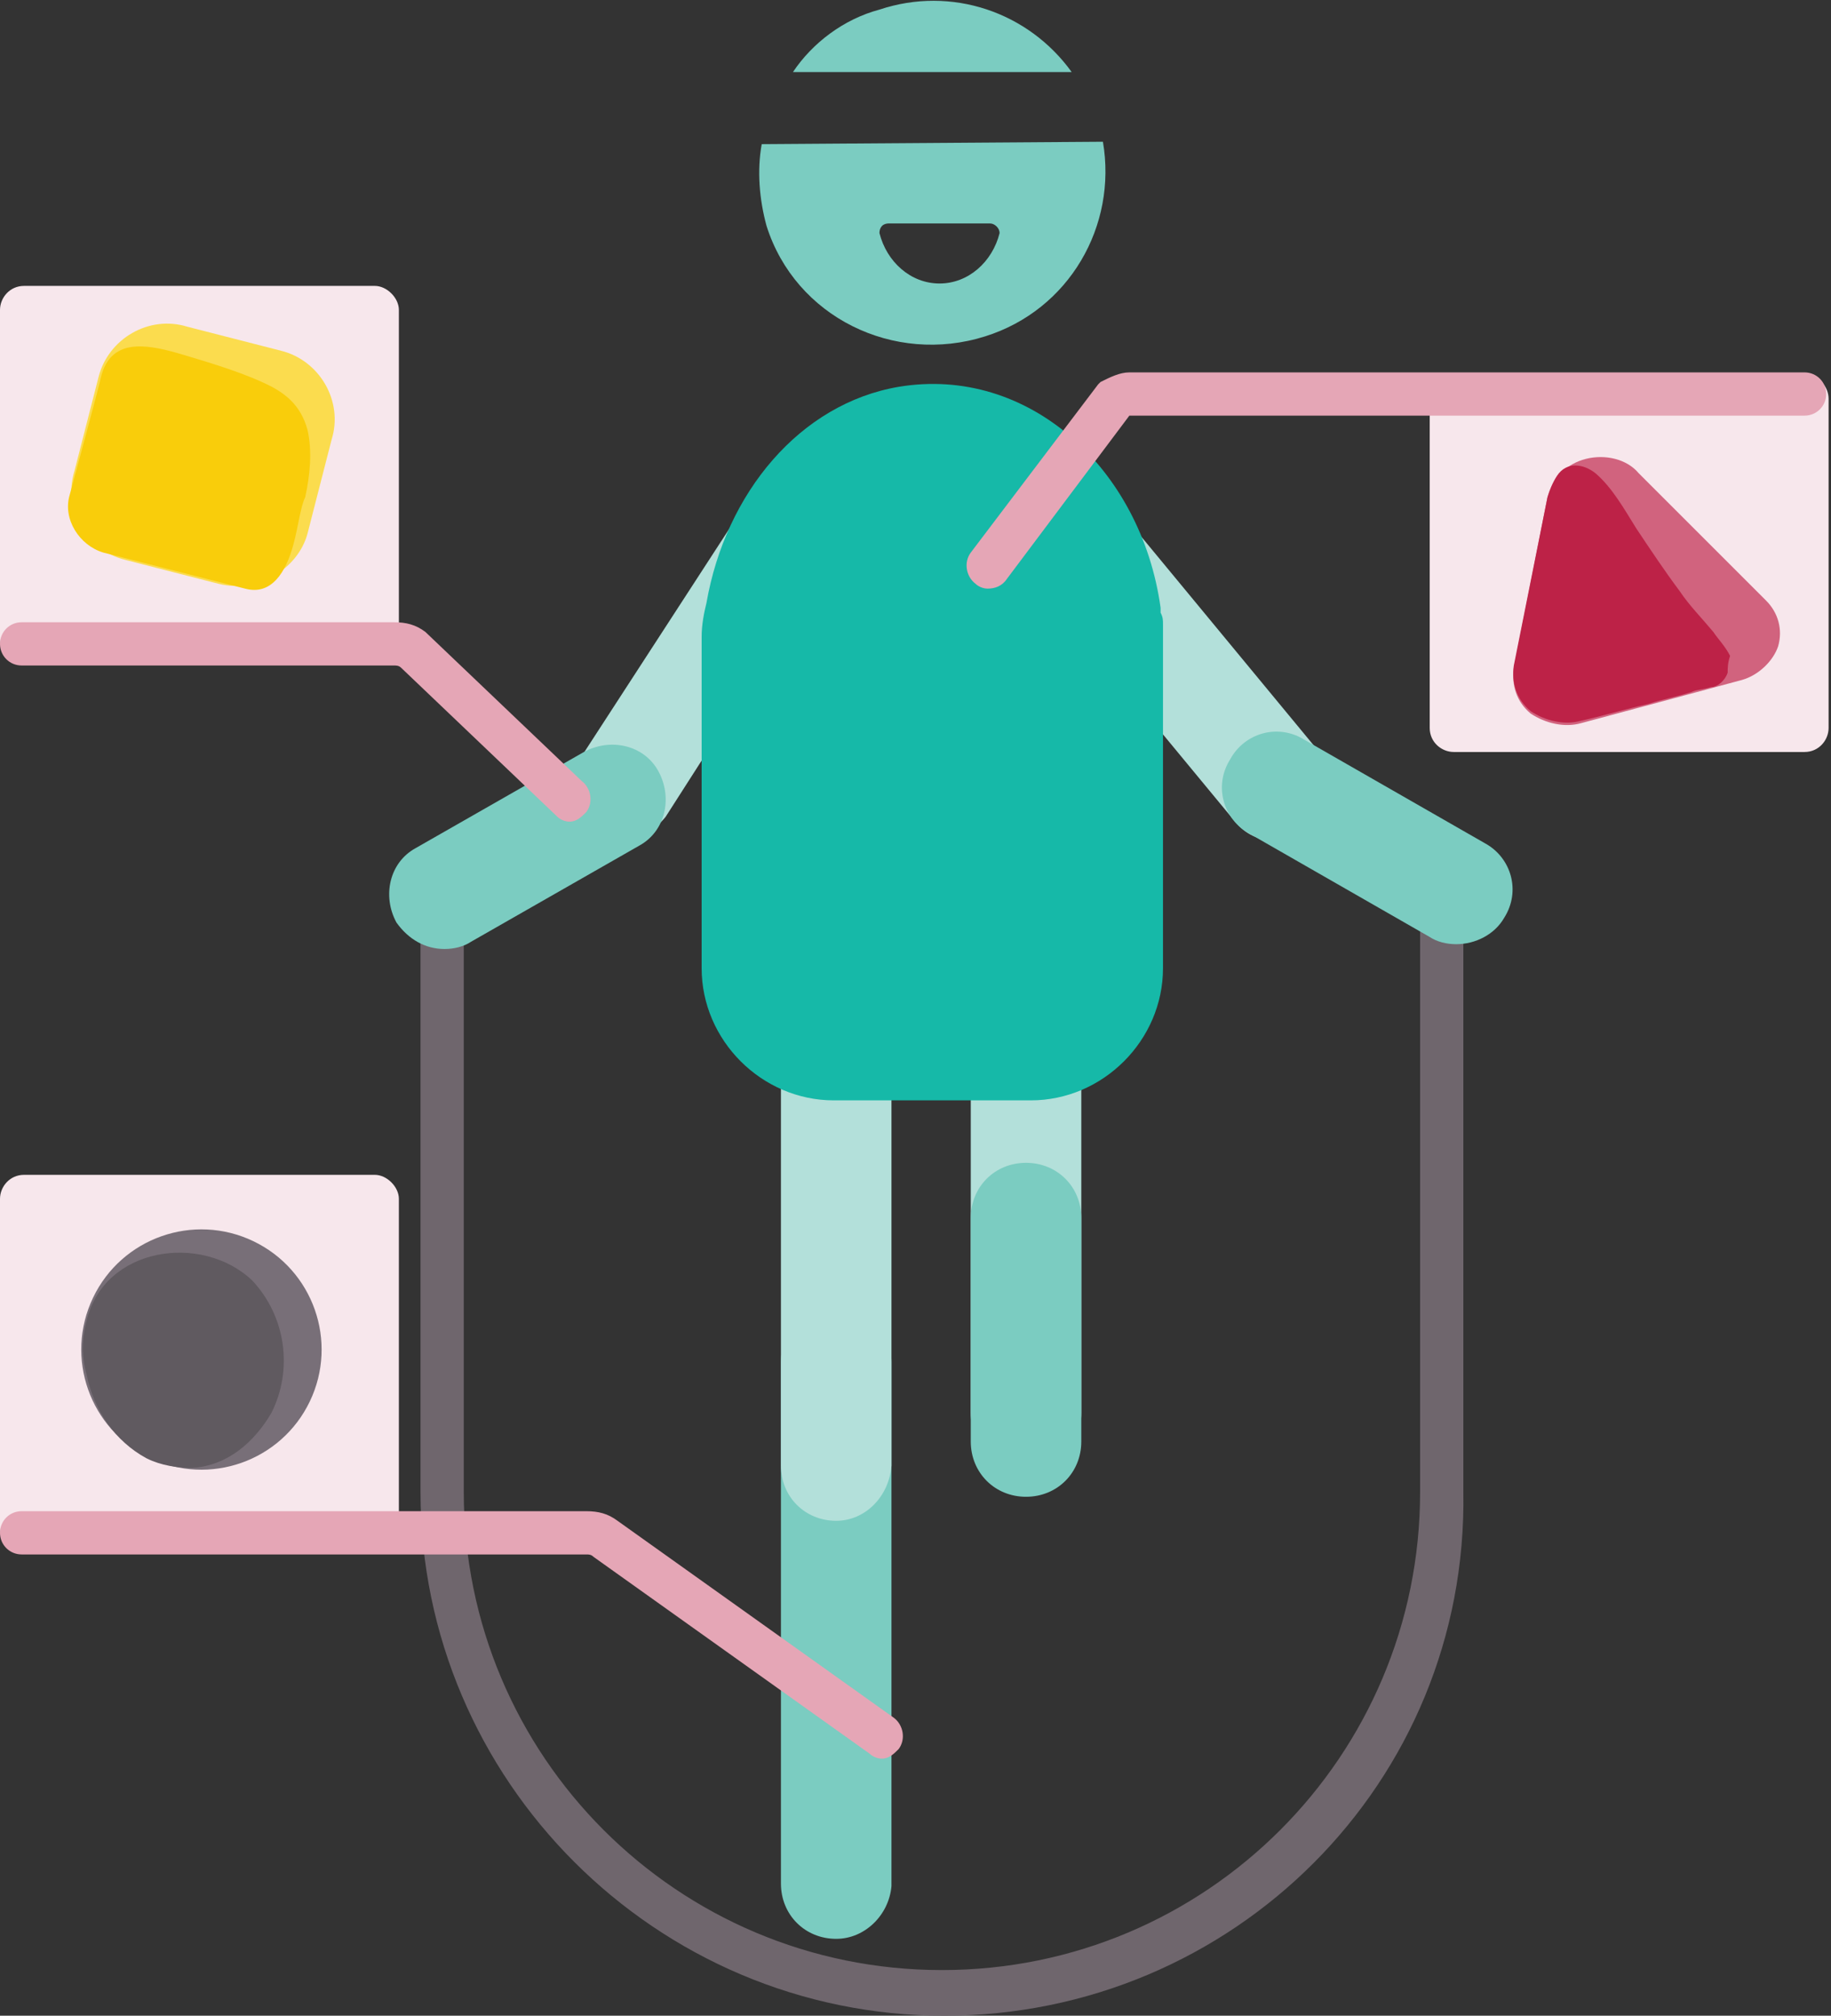 <?xml version="1.0" encoding="utf-8"?>
<!-- Generator: Adobe Illustrator 21.0.0, SVG Export Plug-In . SVG Version: 6.00 Build 0)  -->
<svg version="1.1" id="Layer_1" xmlns="http://www.w3.org/2000/svg" xmlns:xlink="http://www.w3.org/1999/xlink" x="0px" y="0px"
	 viewBox="0 0 76.2 83.9" style="enable-background:new 0 0 76.2 83.9;" xml:space="preserve">
<rect x="0" y="0" width="76.2" height="83.9" fill="#333333" stroke="none"/>
<style type="text/css">
	.st0{fill:#7BCCC1;}
	.st1{fill:#B3E0DA;}
	.st2{fill:#6F666D;}
	.st3{fill:#16B9A8;}
	.st4{fill:#F7E7EC;}
	.st5{fill:#E5A6B6;}
	.st6{fill:#786F78;}
	.st7{fill:#605A60;}
	.st8{fill:#FBDC4E;}
	.st9{fill:#F9CD0B;}
	.st10{fill:#D1637E;}
	.st11{fill:#BD2247;}
</style>
<g>
	<path class="st0" d="M34.8,80.7c-1.3,0-2.3-1-2.3-2.3V56.7c0-1.3,1-2.3,2.3-2.3s2.3,1,2.3,2.3v21.8C37,79.7,36,80.7,34.8,80.7z"/>
	<path class="st1" d="M42.7,61.1c-1.3,0-2.3-1-2.3-2.3v-18c0-1.3,1-2.3,2.3-2.3s2.3,1,2.3,2.3v18C45,60.1,44,61.1,42.7,61.1z"/>
	<path class="st0" d="M42.7,62.3c-1.3,0-2.3-1-2.3-2.3v-9.3c0-1.3,1-2.3,2.3-2.3s2.3,1,2.3,2.3V60C45,61.3,44,62.3,42.7,62.3z"/>
	<path class="st1" d="M34.8,63.3c-1.3,0-2.3-1-2.3-2.3v-18c0-1.3,1-2.3,2.3-2.3s2.3,1,2.3,2.3v18C37,62.3,36,63.3,34.8,63.3z"/>
	<path class="st2" d="M39.3,83.9c-12,0-21.8-9.8-21.8-21.8V37.2c0-0.5,0.4-0.9,0.9-0.9c0.5,0,0.9,0.4,0.9,0.9v24.9
		c0,11,8.9,19.9,19.9,19.9s19.9-8.9,19.9-19.9V37.2c0-0.5,0.4-0.9,0.9-0.9c0.5,0,0.9,0.4,0.9,0.9v24.9
		C61.1,74.2,51.3,83.9,39.3,83.9z"/>
	<path class="st1" d="M53.1,35c-0.7,0-1.3-0.3-1.7-0.8l-9.5-11.5c-0.8-1-0.7-2.4,0.3-3.2c1-0.8,2.4-0.7,3.2,0.3l9.5,11.5
		c0.8,1,0.7,2.4-0.3,3.2C54.1,34.8,53.6,35,53.1,35z"/>
	<path class="st0" d="M60.6,39.3c-0.4,0-0.8-0.1-1.1-0.3L52,34.7c-1.1-0.6-1.5-2-0.8-3.1c0.6-1.1,2-1.5,3.1-0.8l7.5,4.3
		c1.1,0.6,1.5,2,0.8,3.1C62.2,38.9,61.4,39.3,60.6,39.3z"/>
	<path class="st1" d="M26.1,35c-0.5,0.1-1,0-1.5-0.2c-1-0.5-1.4-1.7-0.8-2.7l7.4-11.4c0.6-1,2-1.3,3-0.8c1,0.5,1.4,1.7,0.8,2.7
		L27.7,34C27.3,34.5,26.7,34.9,26.1,35z"/>
	<path id="XMLID_3129_" class="st3" d="M48.4,27L48.4,27v-0.5c0-0.2,0-0.3,0-0.5c0-0.2,0-0.3-0.1-0.5c0-0.1,0-0.1,0-0.2
		c-0.8-5.8-5.5-10.1-10.9-9.2c-4.1,0.7-7.2,4.4-8,9c-0.1,0.4-0.2,0.9-0.2,1.4v0.9l0,0v1.7v11.2c0,3,2.5,5.5,5.5,5.5h8.2
		c3,0,5.5-2.5,5.5-5.5V29.1l0,0L48.4,27z"/>
	<path id="XMLID_3128_" class="st4" d="M60.5,31.3h14.6c0.6,0,1-0.5,1-1V16.6c0-0.5-0.4-1-1-1H60.5c-0.5,0-1,0.4-1,1v13.7
		C59.5,30.9,60,31.3,60.5,31.3z"/>
	<path class="st0" d="M18.5,39.5c-0.8,0-1.5-0.4-2-1.1c-0.6-1.1-0.3-2.5,0.8-3.1l7-4c1.1-0.6,2.5-0.3,3.1,0.8
		c0.6,1.1,0.3,2.5-0.8,3.1l-7,4C19.3,39.4,18.9,39.5,18.5,39.5z"/>
	<path class="st5" d="M41.1,24.5c-0.2,0-0.4-0.1-0.5-0.2c-0.4-0.3-0.5-0.9-0.2-1.3l5.3-7l0.1-0.1c0.4-0.2,0.8-0.4,1.2-0.4h28.1
		c0.5,0,0.9,0.4,0.9,0.9c0,0.5-0.4,0.9-0.9,0.9H47.1c0,0-0.1,0-0.1,0l-5.1,6.8C41.7,24.4,41.4,24.5,41.1,24.5z"/>
	<g id="XMLID_2982_">
		<path id="XMLID_2999_" class="st0" d="M44.6,3c-1.8-2.5-5-3.6-8-2.6C35.1,0.8,33.8,1.8,33,3L44.6,3z"/>
		<path id="XMLID_2983_" class="st0" d="M45.9,5.9L31.7,6c-0.2,1.1-0.1,2.3,0.2,3.4c1.2,3.8,5.3,5.8,9.1,4.6
			C44.5,12.9,46.5,9.4,45.9,5.9z M39.1,11.8c-1.2,0-2.2-0.9-2.5-2.1c0-0.2,0.1-0.4,0.4-0.4h4.2c0.2,0,0.4,0.2,0.4,0.4
			C41.3,10.9,40.3,11.8,39.1,11.8z"/>
	</g>
	<path id="XMLID_3137_" class="st4" d="M1,64.6h14.6c0.6,0,1-0.4,1-1V49.9c0-0.5-0.5-1-1-1H1c-0.6,0-1,0.5-1,1v13.7
		C0,64.2,0.5,64.6,1,64.6z"/>
	<path class="st5" d="M36.7,73.2c-0.2,0-0.4-0.1-0.5-0.2l-11.5-8.2c-0.1-0.1-0.2-0.1-0.3-0.1H0.9c-0.5,0-0.9-0.4-0.9-0.9
		s0.4-0.9,0.9-0.9h23.5c0.5,0,0.9,0.1,1.3,0.4l11.5,8.2c0.4,0.3,0.5,0.9,0.2,1.3C37.2,73,37,73.2,36.7,73.2z"/>
	<path id="XMLID_1_" class="st4" d="M1,27.6h14.6c0.6,0,1-0.4,1-1V12.9c0-0.5-0.5-1-1-1H1c-0.6,0-1,0.5-1,1v13.7
		C0,27.2,0.5,27.6,1,27.6z"/>
	<path class="st5" d="M23.7,34.2c-0.2,0-0.4-0.1-0.5-0.2l-6.5-6.2c-0.1-0.1-0.2-0.1-0.3-0.1H0.9c-0.5,0-0.9-0.4-0.9-0.9
		s0.4-0.9,0.9-0.9h15.5c0.5,0,0.9,0.1,1.3,0.4l6.5,6.2c0.4,0.3,0.5,0.9,0.2,1.3C24.2,34,24,34.2,23.7,34.2z"/>
	<g id="XMLID_6053_">
		<g id="XMLID_6252_">
			<g>
				<g id="XMLID_18_">
					
						<ellipse id="XMLID_19_" transform="matrix(0.432 -0.902 0.902 0.432 -45.938 39.47)" class="st6" cx="8.4" cy="56.2" rx="5" ry="5"/>
				</g>
			</g>
		</g>
		<g id="XMLID_6055_">
			<g>
				<g id="XMLID_16_">
					<path id="XMLID_17_" class="st7" d="M11.3,58.8C10.6,60,9.5,61,8,61.1c-0.6,0-1.3-0.1-1.9-0.4c-1.3-0.7-2.2-2-2.5-3.5
						c-0.2-0.7-0.2-1.5,0-2.2c0.7-3.1,4.8-3.7,6.9-1.7C11.9,54.8,12.2,57,11.3,58.8z"/>
				</g>
			</g>
		</g>
	</g>
	<g id="XMLID_5004_">
		<path id="XMLID_5473_" class="st8" d="M9.1,24.3l-3.9-1c-1.6-0.4-2.6-2.1-2.1-3.7l1-3.9c0.4-1.6,2.1-2.6,3.7-2.1l3.9,1
			c1.6,0.4,2.6,2.1,2.1,3.7l-1,3.9C12.4,23.7,10.7,24.7,9.1,24.3z"/>
		<path id="XMLID_5447_" class="st9" d="M12.2,22.7c-0.3,1.1-0.9,2.1-2,1.8L4.3,23c-1-0.3-1.7-1.4-1.4-2.4c0,0,1.3-4.8,1.3-4.9
			c0.4-1.6,1.8-1.4,3.2-1c1,0.3,2.4,0.7,3.5,1.2c0.9,0.4,1.6,0.9,1.9,2c0.2,0.9,0.1,1.9-0.1,2.8C12.5,21.1,12.4,22,12.2,22.7z"/>
	</g>
	<g id="XMLID_2309_">
		<path id="XMLID_3164_" class="st10" d="M72.5,28.3l-6.7,1.8c-0.7,0.2-1.5,0-2.1-0.4c-0.6-0.5-0.8-1.2-0.7-1.9l1.4-7.1
			c0.2-0.8,0.8-1.4,1.6-1.6l0,0c0.8-0.2,1.7,0,2.2,0.6l5.3,5.3c0.5,0.5,0.7,1.2,0.5,1.9C73.8,27.5,73.2,28.1,72.5,28.3z"/>
		<path id="XMLID_2311_" class="st11" d="M71.9,28c-0.1,0.3-0.4,0.6-0.7,0.6c-0.3,0.1-0.6,0.1-0.8,0.2c-0.6,0.2-1.2,0.3-1.8,0.5
			c-0.9,0.2-1.9,0.5-2.8,0.7c0,0,0,0,0,0c-0.7,0.2-1.5,0-2.1-0.4c-0.6-0.5-0.8-1.2-0.7-1.9l1.4-7c0.1-0.3,0.2-0.6,0.4-0.9
			c0.4-0.6,1.1-0.5,1.6-0.1c0.7,0.6,1.2,1.5,1.7,2.3c0.6,0.9,1.2,1.8,1.8,2.6c0.4,0.6,0.9,1.1,1.4,1.7c0.2,0.3,0.5,0.6,0.7,1
			C71.9,27.6,71.9,27.8,71.9,28z"/>
	</g>
</g>
</svg>

